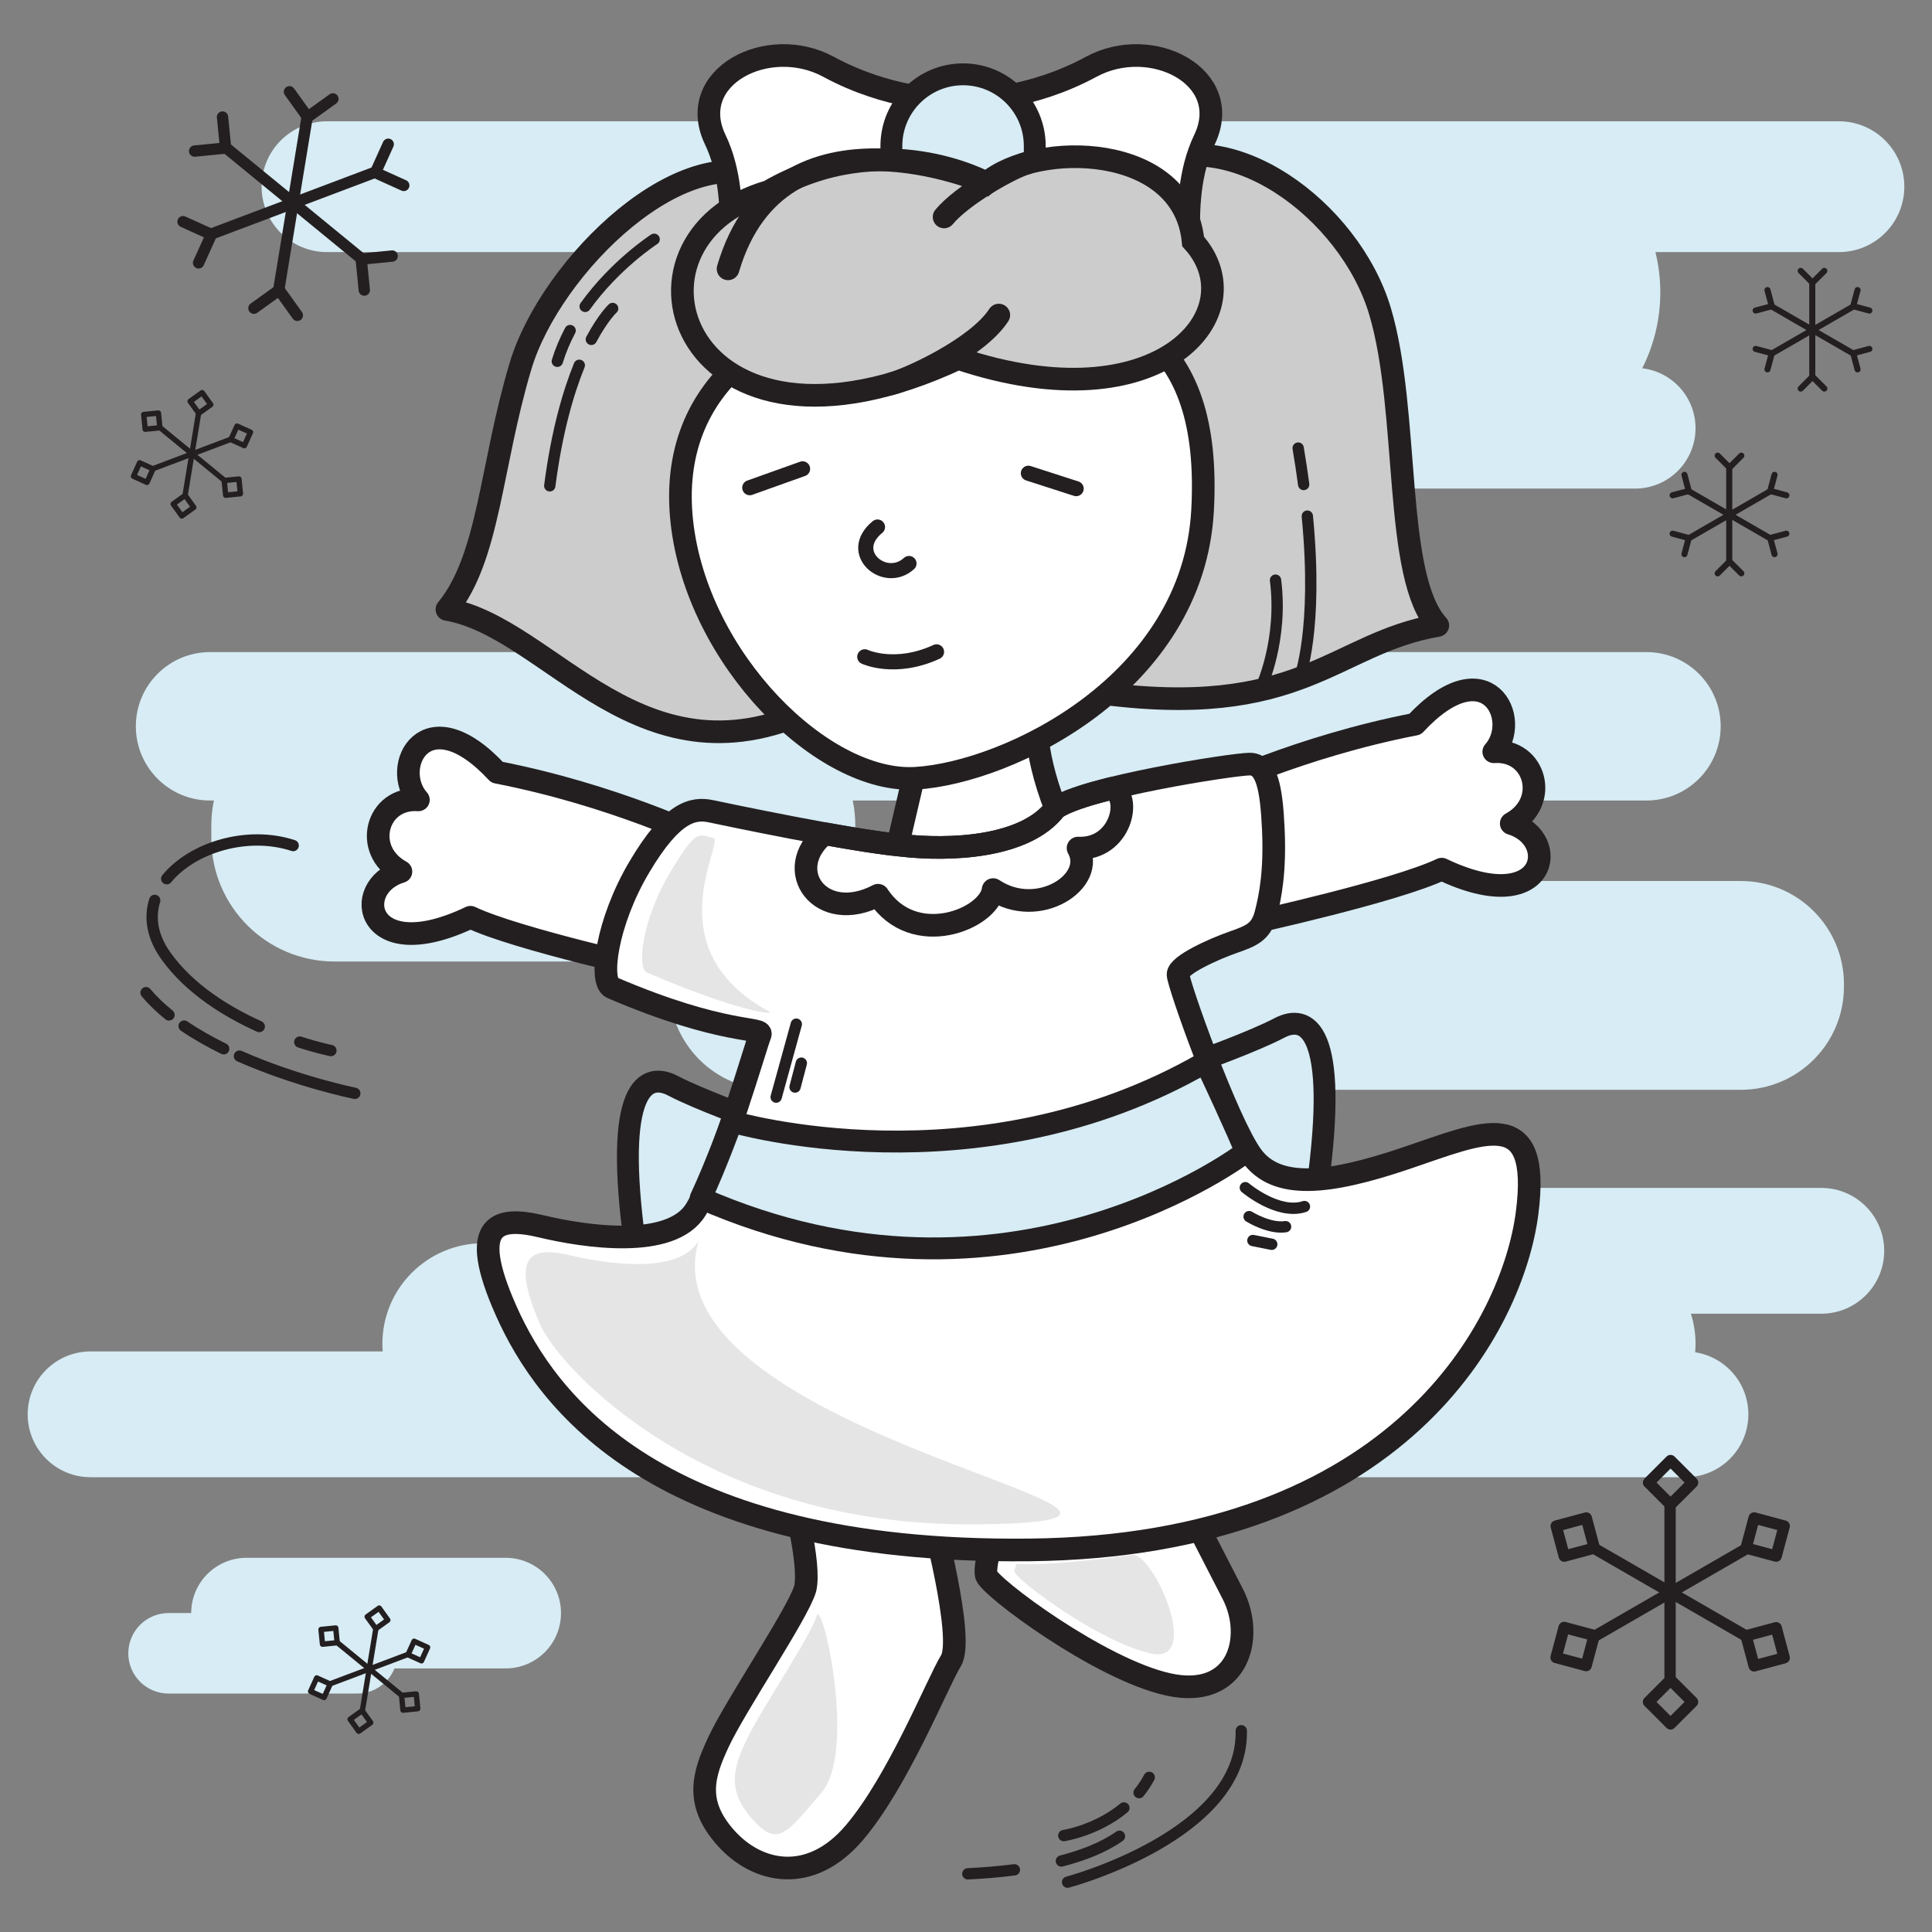 <?xml version="1.0" ?><!DOCTYPE svg  PUBLIC '-//W3C//DTD SVG 1.1//EN'  'http://www.w3.org/Graphics/SVG/1.1/DTD/svg11.dtd'><svg enable-background="new 0 0 512 512" height="512px" id="Layer_1" version="1.1" viewBox="0 0 512 512" width="512px" xml:space="preserve" xmlns="http://www.w3.org/2000/svg" xmlns:xlink="http://www.w3.org/1999/xlink"><rect x="0" y="0" width="512" height="512" fill="#808080" stroke="none"/><g><path d="   M281.278,493.186c5.821-1.507,11.221-3.617,15.393-6.562" fill="none" stroke="#231F20" stroke-linecap="round" stroke-linejoin="round" stroke-miterlimit="10" stroke-width="3"/><path d="   M256.485,496.582c3.849-0.184,8.057-0.51,12.336-1.061" fill="none" stroke="#231F20" stroke-linecap="round" stroke-linejoin="round" stroke-miterlimit="10" stroke-width="3"/><path d="M482.667,348.145h-34.555c0.793,2.525,1.223,5.212,1.223,8c0,0.747-0.039,1.485-0.099,2.217   c7.981,1.238,14.098,8.12,14.098,16.449c0,9.205-7.462,16.666-16.667,16.666H24.001c-9.204,0-16.667-7.461-16.667-16.666   s7.463-16.667,16.667-16.667h77.416c-0.05-0.661-0.083-1.326-0.083-1.999c0-14.729,11.939-26.668,26.667-26.668h186.132   c0.99-8.26,8.011-14.666,16.536-14.666h151.998c9.205,0,16.667,7.462,16.667,16.667   C499.334,340.682,491.872,348.145,482.667,348.145z" fill="#D7ECF4"/><path d="M55.666,212.144h1.017c-0.446,2.152-0.683,4.381-0.683,6.665v3.334c0,18.041,14.625,32.667,32.666,32.667   h89.337c-0.433,1.933-0.669,3.938-0.669,6.001v0.667c0,15.096,12.237,27.333,27.333,27.333h256.667   c15.096,0,27.333-12.237,27.333-27.333v-0.667c0-15.096-12.237-27.333-27.333-27.333H224.645c1.307-3.531,2.022-7.35,2.022-11.335   v-3.334c0-2.284-0.236-4.513-0.683-6.665h210.35c10.861,0,19.666-8.805,19.666-19.667c0-10.861-8.805-19.666-19.666-19.666H55.666   c-10.861,0-19.666,8.805-19.666,19.666C36,203.339,44.805,212.144,55.666,212.144z" fill="#D7ECF4"/><path d="M44.667,448.811h50c4.476,0,8.301-2.76,9.884-6.666h29.463c8.094,0,14.654-6.562,14.654-14.654   c0-8.094-6.561-14.654-14.654-14.654H65.322c-8.09,0-14.646,6.555-14.653,14.641h-6.002c-5.892,0-10.667,4.776-10.667,10.667   C34,444.035,38.775,448.811,44.667,448.811z" fill="#D7ECF4"/><path d="M487.332,66.81h-48.624c0.838,3.419,1.292,6.989,1.292,10.667c0,7.24-1.733,14.071-4.791,20.119   c7.951,0.93,14.125,7.68,14.125,15.881c0,8.837-7.164,16-16,16H170.666c-8.836,0-16-7.163-16-16s7.164-16,16-16h62.063   c-3.021-6.019-4.729-12.808-4.729-20c0-3.678,0.453-7.248,1.291-10.667H86.666c-9.572,0-17.333-7.761-17.333-17.333   c0-9.573,7.761-17.334,17.333-17.334h400.666c9.573,0,17.334,7.761,17.334,17.334C504.666,59.049,496.905,66.81,487.332,66.81z" fill="#D7ECF4"/><g><line fill="none" stroke="#231F20" stroke-linecap="round" stroke-linejoin="round" stroke-miterlimit="10" stroke-width="3" x1="60.284" x2="95.867" y1="39.471" y2="68.623"/><polyline fill="none" points="    58.971,31.015 59.786,39.225 51.576,40.04   " stroke="#231F20" stroke-linecap="round" stroke-linejoin="round" stroke-miterlimit="10" stroke-width="3"/><polyline fill="none" points="    96.539,76.877 95.724,68.667 103.934,67.852   " stroke="#231F20" stroke-linecap="round" stroke-linejoin="round" stroke-miterlimit="10" stroke-width="3"/><line fill="none" stroke="#231F20" stroke-linecap="round" stroke-linejoin="round" stroke-miterlimit="10" stroke-width="3" x1="56.484" x2="99.522" y1="61.838" y2="45.599"/><polyline fill="none" points="    48.505,58.746 56.022,62.146 52.623,69.663   " stroke="#231F20" stroke-linecap="round" stroke-linejoin="round" stroke-miterlimit="10" stroke-width="3"/><polyline fill="none" points="    107.006,49.143 99.488,45.745 102.887,38.228   " stroke="#231F20" stroke-linecap="round" stroke-linejoin="round" stroke-miterlimit="10" stroke-width="3"/><line fill="none" stroke="#231F20" stroke-linecap="round" stroke-linejoin="round" stroke-miterlimit="10" stroke-width="3" x1="73.955" x2="81.409" y1="76.312" y2="30.921"/><polyline fill="none" points="    67.288,81.676 73.99,76.865 78.801,83.568   " stroke="#231F20" stroke-linecap="round" stroke-linejoin="round" stroke-miterlimit="10" stroke-width="3"/><polyline fill="none" points="    88.221,26.212 81.52,31.023 76.709,24.32   " stroke="#231F20" stroke-linecap="round" stroke-linejoin="round" stroke-miterlimit="10" stroke-width="3"/></g><g><line fill="none" stroke="#231F20" stroke-linecap="round" stroke-linejoin="round" stroke-miterlimit="10" stroke-width="1.61" x1="458.268" x2="458.268" y1="148.521" y2="123.84"/><polyline fill="none" points="    455.205,151.94 458.334,148.811 461.465,151.94   " stroke="#231F20" stroke-linecap="round" stroke-linejoin="round" stroke-miterlimit="10" stroke-width="1.61"/><polyline fill="none" points="    461.465,120.755 458.334,123.885 455.205,120.755   " stroke="#231F20" stroke-linecap="round" stroke-linejoin="round" stroke-miterlimit="10" stroke-width="1.61"/><line fill="none" stroke="#231F20" stroke-linecap="round" stroke-linejoin="round" stroke-miterlimit="10" stroke-width="1.61" x1="468.842" x2="447.469" y1="142.492" y2="130.152"/><polyline fill="none" points="    470.272,146.854 469.127,142.579 473.402,141.434   " stroke="#231F20" stroke-linecap="round" stroke-linejoin="round" stroke-miterlimit="10" stroke-width="1.61"/><polyline fill="none" points="    446.396,125.841 447.541,130.116 443.266,131.262   " stroke="#231F20" stroke-linecap="round" stroke-linejoin="round" stroke-miterlimit="10" stroke-width="1.61"/><line fill="none" stroke="#231F20" stroke-linecap="round" stroke-linejoin="round" stroke-miterlimit="10" stroke-width="1.61" x1="468.908" x2="447.536" y1="130.319" y2="142.659"/><polyline fill="none" points="    473.402,131.263 469.127,130.116 470.273,125.841   " stroke="#231F20" stroke-linecap="round" stroke-linejoin="round" stroke-miterlimit="10" stroke-width="1.61"/><polyline fill="none" points="    443.266,141.434 447.541,142.579 446.396,146.855   " stroke="#231F20" stroke-linecap="round" stroke-linejoin="round" stroke-miterlimit="10" stroke-width="1.61"/></g><g><line fill="none" stroke="#231F20" stroke-linecap="round" stroke-linejoin="round" stroke-miterlimit="10" stroke-width="1.61" x1="480.27" x2="480.27" y1="99.553" y2="74.872"/><polyline fill="none" points="    477.207,102.973 480.336,99.843 483.466,102.973   " stroke="#231F20" stroke-linecap="round" stroke-linejoin="round" stroke-miterlimit="10" stroke-width="1.61"/><polyline fill="none" points="    483.466,71.787 480.336,74.917 477.207,71.787   " stroke="#231F20" stroke-linecap="round" stroke-linejoin="round" stroke-miterlimit="10" stroke-width="1.61"/><line fill="none" stroke="#231F20" stroke-linecap="round" stroke-linejoin="round" stroke-miterlimit="10" stroke-width="1.61" x1="490.844" x2="469.471" y1="93.524" y2="81.185"/><polyline fill="none" points="    492.273,97.887 491.129,93.611 495.404,92.466   " stroke="#231F20" stroke-linecap="round" stroke-linejoin="round" stroke-miterlimit="10" stroke-width="1.61"/><polyline fill="none" points="    468.396,76.873 469.543,81.148 465.268,82.294   " stroke="#231F20" stroke-linecap="round" stroke-linejoin="round" stroke-miterlimit="10" stroke-width="1.61"/><line fill="none" stroke="#231F20" stroke-linecap="round" stroke-linejoin="round" stroke-miterlimit="10" stroke-width="1.61" x1="490.91" x2="469.537" y1="81.352" y2="93.691"/><polyline fill="none" points="    495.404,82.295 491.129,81.148 492.274,76.873   " stroke="#231F20" stroke-linecap="round" stroke-linejoin="round" stroke-miterlimit="10" stroke-width="1.61"/><polyline fill="none" points="    465.268,92.466 469.543,93.611 468.396,97.888   " stroke="#231F20" stroke-linecap="round" stroke-linejoin="round" stroke-miterlimit="10" stroke-width="1.61"/></g><g><line fill="none" stroke="#231F20" stroke-linecap="round" stroke-linejoin="round" stroke-miterlimit="10" stroke-width="3" x1="442.584" x2="442.584" y1="444.557" y2="398.557"/><rect fill="none" height="8.25" stroke="#231F20" stroke-linecap="round" stroke-linejoin="round" stroke-miterlimit="10" stroke-width="3" transform="matrix(-0.707 -0.707 0.707 -0.707 436.895 1082.831)" width="8.25" x="438.584" y="446.806"/><rect fill="none" height="8.25" stroke="#231F20" stroke-linecap="round" stroke-linejoin="round" stroke-miterlimit="10" stroke-width="3" transform="matrix(-0.707 -0.707 0.707 -0.707 477.995 983.605)" width="8.25" x="438.584" y="388.681"/><line fill="none" stroke="#231F20" stroke-linecap="round" stroke-linejoin="round" stroke-miterlimit="10" stroke-width="3" x1="462.294" x2="422.457" y1="433.321" y2="410.321"/><rect fill="none" height="8.251" stroke="#231F20" stroke-linecap="round" stroke-linejoin="round" stroke-miterlimit="10" stroke-width="3" transform="matrix(-0.966 0.259 -0.259 -0.966 1032.78 736.801)" width="8.25" x="463.752" y="432.275"/><rect fill="none" height="8.251" stroke="#231F20" stroke-linecap="round" stroke-linejoin="round" stroke-miterlimit="10" stroke-width="3" transform="matrix(-0.966 0.259 -0.259 -0.966 926.306 692.682)" width="8.249" x="413.416" y="403.212"/><line fill="none" stroke="#231F20" stroke-linecap="round" stroke-linejoin="round" stroke-miterlimit="10" stroke-width="3" x1="462.419" x2="422.582" y1="410.635" y2="433.634"/><rect fill="none" height="8.251" stroke="#231F20" stroke-linecap="round" stroke-linejoin="round" stroke-miterlimit="10" stroke-width="3" transform="matrix(-0.259 0.966 -0.966 -0.259 982.452 60.862)" width="8.25" x="463.752" y="403.213"/><rect fill="none" height="8.251" stroke="#231F20" stroke-linecap="round" stroke-linejoin="round" stroke-miterlimit="10" stroke-width="3" transform="matrix(-0.259 0.966 -0.966 -0.259 947.131 146.025)" width="8.249" x="413.415" y="432.275"/></g><g><line fill="none" stroke="#231F20" stroke-linecap="round" stroke-linejoin="round" stroke-miterlimit="10" stroke-width="1.424" x1="89.61" x2="106.498" y1="435.49" y2="449.326"/><rect fill="none" height="3.917" stroke="#231F20" stroke-linecap="round" stroke-linejoin="round" stroke-miterlimit="10" stroke-width="1.424" transform="matrix(0.995 -0.099 0.099 0.995 -42.504 10.768)" width="3.916" x="85.275" y="431.66"/><rect fill="none" height="3.917" stroke="#231F20" stroke-linecap="round" stroke-linejoin="round" stroke-miterlimit="10" stroke-width="1.424" transform="matrix(0.995 -0.099 0.099 0.995 -44.13 12.966)" width="3.916" x="106.613" y="449.142"/><line fill="none" stroke="#231F20" stroke-linecap="round" stroke-linejoin="round" stroke-miterlimit="10" stroke-width="1.424" x1="87.808" x2="108.232" y1="446.105" y2="438.398"/><rect fill="none" height="3.916" stroke="#231F20" stroke-linecap="round" stroke-linejoin="round" stroke-miterlimit="10" stroke-width="1.424" transform="matrix(0.412 -0.911 0.911 0.412 -357.535 340.438)" width="3.916" x="83.039" y="445.271"/><rect fill="none" height="3.916" stroke="#231F20" stroke-linecap="round" stroke-linejoin="round" stroke-miterlimit="10" stroke-width="1.424" transform="matrix(0.412 -0.911 0.911 0.412 -333.486 358.238)" width="3.914" x="108.849" y="435.533"/><line fill="none" stroke="#231F20" stroke-linecap="round" stroke-linejoin="round" stroke-miterlimit="10" stroke-width="1.424" x1="96.098" x2="99.636" y1="452.975" y2="431.434"/><rect fill="none" height="3.917" stroke="#231F20" stroke-linecap="round" stroke-linejoin="round" stroke-miterlimit="10" stroke-width="1.424" transform="matrix(-0.583 -0.812 0.812 -0.583 -218.961 799.583)" width="3.915" x="93.708" y="454.011"/><rect fill="none" height="3.915" stroke="#231F20" stroke-linecap="round" stroke-linejoin="round" stroke-miterlimit="10" stroke-width="1.424" transform="matrix(-0.583 -0.812 0.812 -0.583 -189.721 760.163)" width="3.915" x="98.18" y="426.791"/></g><g><line fill="none" stroke="#231F20" stroke-linecap="round" stroke-linejoin="round" stroke-miterlimit="10" stroke-width="1.424" x1="42.61" x2="59.498" y1="113.49" y2="127.326"/><rect fill="none" height="3.917" stroke="#231F20" stroke-linecap="round" stroke-linejoin="round" stroke-miterlimit="10" stroke-width="1.424" transform="matrix(0.995 -0.099 0.099 0.995 -10.854 4.532)" width="3.916" x="38.275" y="109.66"/><rect fill="none" height="3.917" stroke="#231F20" stroke-linecap="round" stroke-linejoin="round" stroke-miterlimit="10" stroke-width="1.424" transform="matrix(0.995 -0.099 0.099 0.995 -12.48 6.731)" width="3.916" x="59.613" y="127.142"/><line fill="none" stroke="#231F20" stroke-linecap="round" stroke-linejoin="round" stroke-miterlimit="10" stroke-width="1.424" x1="40.808" x2="61.232" y1="124.105" y2="116.398"/><rect fill="none" height="3.916" stroke="#231F20" stroke-linecap="round" stroke-linejoin="round" stroke-miterlimit="10" stroke-width="1.424" transform="matrix(0.412 -0.911 0.911 0.412 -91.766 108.263)" width="3.916" x="36.039" y="123.271"/><rect fill="none" height="3.916" stroke="#231F20" stroke-linecap="round" stroke-linejoin="round" stroke-miterlimit="10" stroke-width="1.424" transform="matrix(0.412 -0.911 0.911 0.412 -67.715 126.056)" width="3.914" x="61.849" y="113.533"/><line fill="none" stroke="#231F20" stroke-linecap="round" stroke-linejoin="round" stroke-miterlimit="10" stroke-width="1.424" x1="49.098" x2="52.636" y1="130.975" y2="109.434"/><rect fill="none" height="3.917" stroke="#231F20" stroke-linecap="round" stroke-linejoin="round" stroke-miterlimit="10" stroke-width="1.424" transform="matrix(-0.583 -0.812 0.812 -0.583 -31.787 251.629)" width="3.915" x="46.708" y="132.011"/><rect fill="none" height="3.915" stroke="#231F20" stroke-linecap="round" stroke-linejoin="round" stroke-miterlimit="10" stroke-width="1.424" transform="matrix(-0.583 -0.812 0.812 -0.583 -2.58 212.174)" width="3.915" x="51.18" y="104.791"/></g><path d="   M179.904,142.423c-11.96,5.073-16.21-13.177-0.919-12.739" fill="#FFFFFF" stroke="#231F20" stroke-linecap="round" stroke-linejoin="round" stroke-miterlimit="10" stroke-width="4"/><path d="   M318.885,145.173c11.96,5.073,16.21-13.177,0.919-12.739" fill="#FFFFFF" stroke="#231F20" stroke-linecap="round" stroke-linejoin="round" stroke-miterlimit="10" stroke-width="4"/><path d="   M174.839,257.244c0,0-37.886-8.321-50.164-14.163c-27.838,13.323-31.884-8.002-18.425-12.097   c-10.346-5.645-6.439-19.786,4.628-19.01c-7.687-8.649,1.942-27.669,20.851-7.31c30.88,6.003,54.703,17.552,54.703,17.552   L174.839,257.244z" fill="#FFFFFF" stroke="#231F20" stroke-linecap="round" stroke-linejoin="round" stroke-miterlimit="10" stroke-width="6"/><path d="   M331.905,244.494c0,0,37.886-8.321,50.164-14.163c27.838,13.323,31.884-8.002,18.425-12.097c10.346-5.645,6.439-19.786-4.628-19.01   c7.687-8.649-1.942-27.669-20.851-7.31c-30.88,6.003-54.703,17.552-54.703,17.552L331.905,244.494z" fill="#FFFFFF" stroke="#231F20" stroke-linecap="round" stroke-linejoin="round" stroke-miterlimit="10" stroke-width="6"/><path d="   M204.694,48.246c-22.75-13-58.75,22-66.75,48.75s-8.248,50.751-19.5,64.5c27.75,4.75,51.5,49.25,98.75,25.5   c-22.25-35.25-33.25-63.75-17.75-91S204.694,48.246,204.694,48.246z" fill="#CCCCCC" stroke="#231F20" stroke-linecap="round" stroke-linejoin="round" stroke-miterlimit="10" stroke-width="6"/><path d="   M243.444,200.246l-7,30c0,0,26.25,6.75,44.75-12.5c-7.75-17.75-6.5-28.75-6.5-28.75L243.444,200.246z" fill="#FFFFFF" stroke="#231F20" stroke-linecap="round" stroke-linejoin="round" stroke-miterlimit="10" stroke-width="6"/><path d="   M302.694,44.746c22.75-13,55.004,10.917,63.004,37.667s3.418,70.418,15.333,83.334c-27.75,4.75-36,25.333-90.837,17.749   c22.25-35.25,33.25-63.75,17.75-91S302.694,44.746,302.694,44.746z" fill="#CCCCCC" stroke="#231F20" stroke-linecap="round" stroke-linejoin="round" stroke-miterlimit="10" stroke-width="6"/><path d="   M251.194,77.746c-46.001,2.474-74.5,24-70.5,60.5s37.5,69.5,62,68s73.5-25,76-71S297.694,75.246,251.194,77.746z" fill="#FFFFFF" stroke="#231F20" stroke-linecap="round" stroke-linejoin="round" stroke-miterlimit="10" stroke-width="6"/><g><path d="M317.19,78.362c0,0-6-24.668,2-41.334    s-14-28-30-19.333s-30.666,8.667-30.666,8.667h-8.303c0,0-14.666,0-30.666-8.667s-38,2.667-30,19.333s2,41.334,2,41.334" fill="#FFFFFF" stroke="#231F20" stroke-miterlimit="10" stroke-width="6"/><path d="    M274.222,49.362c0,10.493-8.508,19-19,19l0,0c-10.494,0-19-8.507-19-19V38.695c0-10.493,8.506-19,19-19l0,0    c10.492,0,19,8.507,19,19V49.362z" fill="#D7ECF4" stroke="#231F20" stroke-linecap="round" stroke-linejoin="round" stroke-miterlimit="10" stroke-width="5.796"/></g><path d="M261.444,48.496c0,0-27.5-15.25-57.75,2.25   c-44,12.75-23,78.5,50.25,44.25c53.75,18,79-12.5,62.25-31C313.694,37.746,274.694,37.246,261.444,48.496z" fill="#CCCCCC" stroke="#231F20" stroke-miterlimit="10" stroke-width="6"/><path d="   M261.444,48.496c0,0-54.75-24-68.5,22.75" fill="none" stroke="#231F20" stroke-linecap="round" stroke-linejoin="round" stroke-miterlimit="10" stroke-width="6"/><path d="   M236.122,101.736c5.545-1.564,23.072-9.74,28.572-18.24" fill="none" stroke="#231F20" stroke-linecap="round" stroke-linejoin="round" stroke-miterlimit="10" stroke-width="6"/><path d="   M272.246,43.195c-4.32,1.198-17.302,8.551-22.052,14.301" fill="none" stroke="#231F20" stroke-linecap="round" stroke-linejoin="round" stroke-miterlimit="10" stroke-width="6"/><path d="   M240.896,149.331c-6.293,5.763-16.701-2.835-8.347-9.668" fill="#FFFFFF" stroke="#231F20" stroke-linecap="round" stroke-linejoin="round" stroke-miterlimit="10" stroke-width="4"/><line fill="none" stroke="#231F20" stroke-linecap="round" stroke-linejoin="round" stroke-miterlimit="10" stroke-width="4" x1="198.694" x2="212.694" y1="129.246" y2="124.246"/><line fill="none" stroke="#231F20" stroke-linecap="round" stroke-linejoin="round" stroke-miterlimit="10" stroke-width="4" x1="272.527" x2="285.194" y1="125.412" y2="129.496"/><path d="   M229.166,174.054c0,0,8.012,3.765,19.028-1.308" fill="none" stroke="#231F20" stroke-linecap="round" stroke-linejoin="round" stroke-miterlimit="10" stroke-width="4"/><path d="   M199.361,296.411c0,0-14-4.999-21-8.666s-16-0.334-10,42.666C181.027,332.078,195.695,327.411,199.361,296.411z" fill="#D7ECF4" stroke="#231F20" stroke-linecap="round" stroke-linejoin="round" stroke-miterlimit="10" stroke-width="5.796"/><path d="   M209.694,395.079c0,0,5.334,19.334,3.667,26c-1.999,6.661-18.332,30.661-23,40.666c-3.991,8.555-6.333,16.001,2,25.334   s22.334,12.332,34-1.334s21.999-39.666,25.666-45.666s-5.333-39.334-5.333-39.334L209.694,395.079z" fill="#FFFFFF" stroke="#231F20" stroke-linecap="round" stroke-linejoin="round" stroke-miterlimit="10" stroke-width="6"/><path d="   M264.028,404.412c0,0-3.334,10-2.667,13s29.999,25,48.333,29s23-12.334,17-24s-12-23.333-12-23.333   S291.028,408.078,264.028,404.412z" fill="#FFFFFF" stroke="#231F20" stroke-linecap="round" stroke-linejoin="round" stroke-miterlimit="10" stroke-width="6"/><path d="   M318.062,281.077c0,0,14-4.999,21-8.666s16-0.334,10,42.666C336.396,316.744,321.728,312.077,318.062,281.077z" fill="#D7ECF4" stroke="#231F20" stroke-linecap="round" stroke-linejoin="round" stroke-miterlimit="10" stroke-width="5.796"/><path d="   M188.444,214.996c3.982,0.839,36.75,7.75,50.25,9c12.75,1.5,33,0.75,41-9.75c7.25-5.5,47-11.75,51.5-11.75s5.75,6.25,6.25,17.25   s-0.75,17.75-2,22.5s-3.75,5.75-8.75,7.5s-14.5,6-14.5,8.5s13,39,19.5,48s20,7.75,40.75,0.75s36-14.5,32.25,14.5   s-33.25,88.25-132,89.25s-128-39.75-138.5-63.25s-2.25-25.25,9.25-22.5s34.5,6.25,41-4.5s16-44,17-46.25s-9.222,0.369-39.25-12.5   c-3.5-1.5-1.5-17.25,7.25-32S183.694,213.996,188.444,214.996z" fill="#FFFFFF" stroke="#231F20" stroke-linecap="round" stroke-linejoin="round" stroke-miterlimit="10" stroke-width="6"/><path d="   M294.548,208.934c-6.813,1.692-12.519,3.541-14.854,5.312c-8,10.5-28.25,11.25-41,9.75c-4.938-0.457-12.452-1.672-20.193-3.069   c-11.557,9.569-1.057,24.319,14.193,16.319c9.5,14.5,29.5,6.25,30.5-1.5c12,8,27.5-2.25,22.5-11   C297.194,225.246,300.151,210.871,294.548,208.934z" fill="none" stroke="#231F20" stroke-linecap="round" stroke-linejoin="round" stroke-miterlimit="10" stroke-width="6"/><path d="   M193.944,297.246c0,0,65,19.25,125.5-15.75c8.25,17.5,10.75,23.75,10.75,23.75s-62.5,48.25-144.5,12.25   C189.694,308.996,193.944,297.246,193.944,297.246z" fill="#D7ECF4" stroke="#231F20" stroke-linecap="round" stroke-linejoin="round" stroke-miterlimit="10" stroke-width="5.796"/><path d="   M44.791,268.965c-2.274-1.831-4.336-3.793-6.095-5.89" fill="none" stroke="#231F20" stroke-linecap="round" stroke-linejoin="round" stroke-miterlimit="10" stroke-width="3"/><path d="   M59.276,277.933c-3.636-1.785-7.196-3.786-10.475-6.011" fill="none" stroke="#231F20" stroke-linecap="round" stroke-linejoin="round" stroke-miterlimit="10" stroke-width="3"/><path d="   M94.028,289.744c0,0-15.25-3.076-30.574-9.864" fill="none" stroke="#231F20" stroke-linecap="round" stroke-linejoin="round" stroke-miterlimit="10" stroke-width="3"/><path d="   M44.188,232.871c6.807-8.305,21.349-12.779,33.507-8.793" fill="none" stroke="#231F20" stroke-linecap="round" stroke-linejoin="round" stroke-miterlimit="10" stroke-width="3"/><path d="   M68.707,272.042c-8.68-3.92-18.402-9.903-24.679-18.631c-3.764-5.233-4.443-10.314-3.027-14.791" fill="none" stroke="#231F20" stroke-linecap="round" stroke-linejoin="round" stroke-miterlimit="10" stroke-width="3"/><path d="   M87.695,278.411c0,0-3.317-0.663-8.248-2.247" fill="none" stroke="#231F20" stroke-linecap="round" stroke-linejoin="round" stroke-miterlimit="10" stroke-width="3"/><path d="   M301.872,475.066c0.98-1.221,1.888-2.567,2.683-4.052" fill="none" stroke="#231F20" stroke-linecap="round" stroke-linejoin="round" stroke-miterlimit="10" stroke-width="3"/><path d="   M281.913,486.446c0,0,8.627-1.291,15.936-7.323" fill="none" stroke="#231F20" stroke-linecap="round" stroke-linejoin="round" stroke-miterlimit="10" stroke-width="3"/><path d="   M282.923,498.792c0,0,46.641-12.399,46.029-40.133" fill="none" stroke="#231F20" stroke-linecap="round" stroke-linejoin="round" stroke-miterlimit="10" stroke-width="3"/><path d="M189.028,222.079c-3.914-0.824-4.341-2.831-11.549,9.321c-7.209,12.152-8.856,25.129-5.974,26.364   c24.74,10.603,34.122,11.264,32.337,10.299C173.028,251.413,192.31,222.771,189.028,222.079z" fill="#E5E5E5"/><path d="M185.113,328.91c-5.405,8.939-24.533,6.029-34.096,3.742c-9.563-2.287-16.425-0.831-7.692,18.711   c4.9,10.966,43.238,53.327,115.177,52.599C340.621,403.131,170.03,381.413,185.113,328.91z" fill="#E5E5E5"/><path d="M216.399,428.319c-1.627,5.419-14.916,24.946-18.715,33.086c-3.247,6.96-5.152,13.019,1.628,20.612   c6.779,7.594,8.896,4.178,18.387-6.94C227.191,463.958,217.755,422.896,216.399,428.319z" fill="#E5E5E5"/><path d="M269.368,414.411c-0.229,1.237-0.676,1.406-0.53,2.063c0.499,2.247,22.464,18.721,36.194,21.716   c13.729,2.996,0.648-26.861-4.997-26.112C289.504,413.476,275.663,415.022,269.368,414.411z" fill="#E5E5E5"/><path d="   M151.09,87.601c-1.354,2.555-2.521,5.276-3.396,8.146" fill="none" stroke="#231F20" stroke-linecap="round" stroke-linejoin="round" stroke-miterlimit="10" stroke-width="3"/><path d="   M173.361,63.413c0,0-10.319,6.646-18.288,17.785" fill="none" stroke="#231F20" stroke-linecap="round" stroke-linejoin="round" stroke-miterlimit="10" stroke-width="3"/><path d="   M153.517,96.803c-2.957,7.289-5.969,17.644-7.822,31.944" fill="none" stroke="#231F20" stroke-linecap="round" stroke-linejoin="round" stroke-miterlimit="10" stroke-width="3"/><path d="   M162.361,81.747c0,0-2.495,2.287-5.652,8.189" fill="none" stroke="#231F20" stroke-linecap="round" stroke-linejoin="round" stroke-miterlimit="10" stroke-width="3"/><path d="   M334.361,181.747c0,0,5.666-12.333,3.666-28" fill="none" stroke="#231F20" stroke-linecap="round" stroke-linejoin="round" stroke-miterlimit="10" stroke-width="3"/><path d="   M345.487,128.4c-0.406-3.064-0.89-6.281-1.46-9.653" fill="none" stroke="#231F20" stroke-linecap="round" stroke-linejoin="round" stroke-miterlimit="10" stroke-width="3"/><path d="   M344.361,179.747c0,0,5.03-12.697,2.093-42.97" fill="none" stroke="#231F20" stroke-linecap="round" stroke-linejoin="round" stroke-miterlimit="10" stroke-width="3"/><path d="   M330.026,314.746c0,0,8.667,7.333,15.667,5" fill="none" stroke="#231F20" stroke-linecap="round" stroke-linejoin="round" stroke-miterlimit="10" stroke-width="3"/><path d="   M331.026,322.413c0,0,5.334,3.334,9.667,2.667" fill="none" stroke="#231F20" stroke-linecap="round" stroke-linejoin="round" stroke-miterlimit="10" stroke-width="3"/><line fill="none" stroke="#231F20" stroke-linecap="round" stroke-linejoin="round" stroke-miterlimit="10" stroke-width="3" x1="332.026" x2="337.026" y1="328.747" y2="329.747"/><line fill="none" stroke="#231F20" stroke-linecap="round" stroke-linejoin="round" stroke-miterlimit="10" stroke-width="3" x1="211.027" x2="205.693" y1="271.412" y2="290.746"/><line fill="none" stroke="#231F20" stroke-linecap="round" stroke-linejoin="round" stroke-miterlimit="10" stroke-width="3" x1="212.36" x2="210.693" y1="281.746" y2="288.079"/></g></svg>